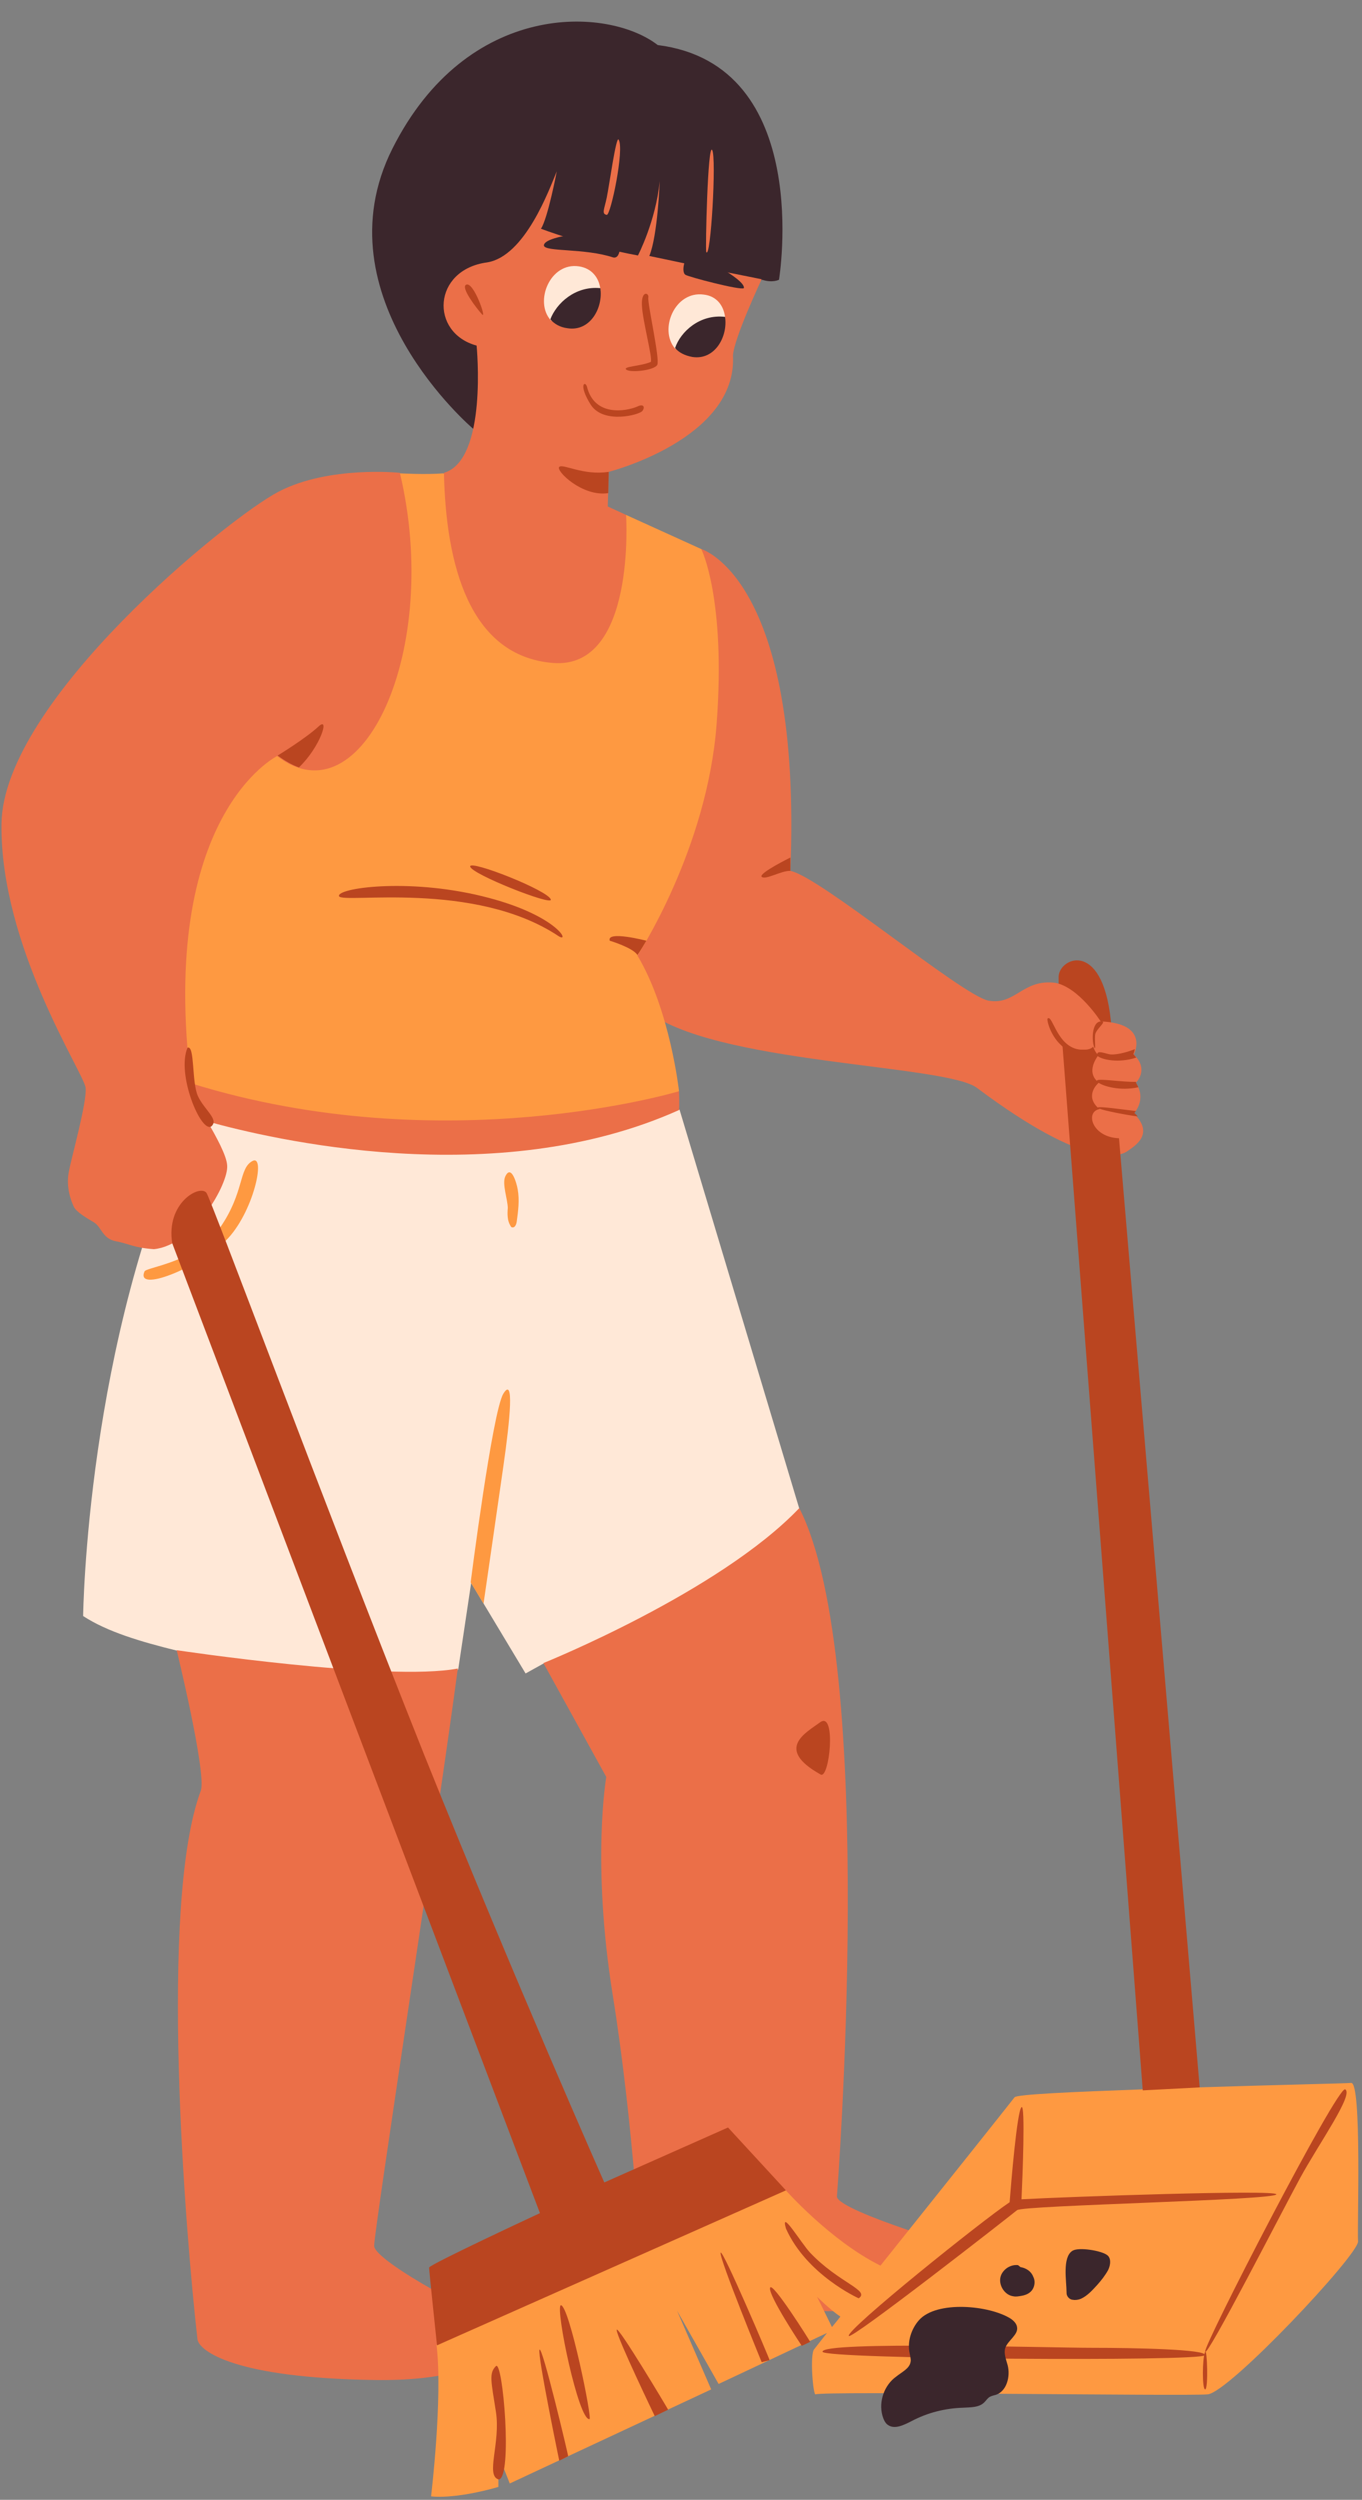<?xml version="1.0" encoding="UTF-8"?><svg xmlns="http://www.w3.org/2000/svg" xmlns:xlink="http://www.w3.org/1999/xlink" height="504.9" preserveAspectRatio="xMidYMid meet" version="1.0" viewBox="-0.3 -4.4 275.2 504.9" width="275.2" zoomAndPan="magnify"><rect x="-0.3" y="-4.4" width="275.2" height="504.9" fill="#808080" stroke="none"/><g id="change1_1"><path d="M213.6,195.9v-3.1c0.2-3.9,9.4-7.7,10.7,10.6C225.7,221.8,213.6,195.9,213.6,195.9z" fill="#BA4520"/></g><g id="change2_1"><path d="M141.4,106.5c0,0,20.4,5.8,18,65c5.9,1.1,34.6,25.1,40,26.2c5.5,1,6.9-4.4,13.5-3.6c4.8,0.9,9.2,7.8,9.2,7.8 c10,0.4,6.7,6.7,6.7,6.7c3.2,3.1,0.4,5.7,0.4,5.7c2.3,3.4-0.4,6.2-0.4,6.2c4.3,4.2,0.1,6.6-1.3,7.6c-1.4,1-8.1,3.9-30.3-12.7 c-6-4.9-54-4.8-67.1-15.9c-13.1-11-4.2-40.2-0.9-50.9C132.6,138.1,141.4,106.5,141.4,106.5z" fill="#EB6F48"/></g><g id="change3_1"><path d="M137,219.7l24.2,80.6c0,0,3.5,26.6-18.8,31.4s-32.9-0.1-32.9-0.1l-3.6,2l-11-18.3l-2.6,17.4 c0,0-26.8,41.4-56.8-3.7c-7.3-1.8-14.1-3.8-19-7c0,0,0.6-55.6,22-100.9C38.4,220.9,109.5,229.8,137,219.7z" fill="#FFE8D7"/></g><g id="change4_1"><path d="M95.3,82.2c0,0-31.4-26.6-16.3-56.6s43.5-28.7,53.6-20.9c31.7,4,24.5,47.4,24.5,47.4s-1.3,0.7-3.4,0 L95.3,82.2z" fill="#3B262C"/></g><g id="change5_1"><path d="M113,107.2l13.2-7.6l15.2,6.9c0,0,5,9.9,3.1,35.3s-16,46.8-16,46.8c6.6,11,8.4,27.4,8.4,27.4 s-18.6,10.3-54.8,9.7s-46-10.1-46-10.1s-4.6-43.7,1.6-55.6c6.2-11.9,42.8-68.8,42.8-68.8s5.2,0.3,8.8,0L113,107.2z" fill="#FE9941"/></g><g id="change2_2"><path d="M30.8,247.9c-4.2-0.3-5-1.1-7.7-1.6s-2.9-2.9-4.4-3.8c-1.5-0.9-3.6-2.1-4.1-3.2s-1.6-3.8-1-7 c0.6-3.2,3.7-14.1,3.4-17c-0.3-2.9-17.3-28.5-17-53.3c0.3-24.8,45.8-61.8,56-67.1s24.5-3.8,24.5-3.8c8.5,35.8-7.6,70.5-24.8,57.2 c0,0-24.1,11.9-17.4,66.1c51.2,15.9,98.6,1.6,98.6,1.6s0.1,2.7,0,3.8c-37.2,16.7-82.7,5.8-95.3,2.3c1.8,3.1,3.9,6.9,4,8.9 C45.9,234.7,38.9,247.1,30.8,247.9z M197.7,450.2c-0.6,0.4-28.4-7.9-28.9-10.9c0,0,8.4-107.8-7.6-139.1 c-16.2,17-51.7,31.3-51.7,31.3l12.7,23c0,0-3,17.2,1.3,44c4.3,26.8,5.7,55,5.7,55s21.7,9.1,38.7,8.9S198.3,449.8,197.7,450.2z M101.6,464.9c-3-0.2-26.3-12.5-26.3-15.7c0-3.2,13.1-87.8,16.9-116.6c-14.1,2.7-56.8-3.7-56.8-3.7s6,24.6,4.9,28.3 c-8.6,22.9-3.1,89.7-0.7,110.9c0.4,2.4,7.6,7.8,35.8,8.2C103.5,476.7,104.6,465.1,101.6,464.9z M89.4,91.1c0.4,18.5,5.1,37,22,38.4 c16.9,1.4,14.8-29.9,14.8-29.9l-3.7-1.7l0.2-7c0,0,26-6.6,25.1-23.5c0.2-3.5,5.8-15.4,5.8-15.4c-8.7-1.7-16.4-3.4-22.7-4.7 c1.7-4.1,2.1-15.1,2.1-15.1c-0.8,8.1-4.4,15-4.4,15c-10.4-1.9-19.6-5.4-19.6-5.4c1.4-2.1,3.2-11.6,3.2-11.6 c-1.5,3.6-6.4,17.2-14.1,18.4C87.1,50.1,86.5,62.8,96,65.4C96,65.4,98.3,88.5,89.4,91.1z M122.3,39c0.8,0.1,3.6-13.3,2.4-15.2 c-0.5-0.9-1.9,9.3-2.4,11.7S121.2,38.8,122.3,39z M143.6,25.9c-0.9-1.5-1.4,20.1-1.2,20.6C143.3,48.2,144.5,27.4,143.6,25.9z" fill="#EB6F48"/></g><g id="change5_2"><path d="M45.3,246.2c-5.6,5.5-18.3,10.6-16.4,6.2c0.4-0.9,10.5-1.8,15.3-8.9c4.9-7.1,3.7-11.9,6.5-13.4 S50.9,240.7,45.3,246.2z M101.4,291.8c1.4-9.8,2.2-18.3,0-14.7c-2.2,3.6-6.6,38.1-6.6,38.1l2.6,4.3 C97.4,319.5,100,301.6,101.4,291.8z M274.1,448.3c0.2,2.6-26.1,30.6-30.4,30.9c-4.4,0.4-78.1-0.7-79.2,0c-0.5,0.3-1.2-8-0.3-9.1 c0.1-0.1,1-1.3,2.6-3.3l-21.9,10.3l-8.4-14.8l6.9,15.9l-40.7,19l-2.3-5.8v6.5c-9.1,2.6-13.6,1.9-13.6,1.9s2.4-19.9,1.1-30.6 l70.5-31.3c0,0,9.1,10.3,19.2,15.3c11.6-14.5,26.5-33.2,27.1-34c0.4-0.6,12.1-1.1,25.7-1.6c3.7-0.1,5.5-12.1,11.5-0.4 c15.4-0.5,29.9-0.8,30.8-0.9C274.9,416,273.9,445.7,274.1,448.3z M167.8,465.6c0.5-0.6,1.1-1.3,1.7-2.1c-2.2-1.5-4.7-4-4.7-4 L167.8,465.6z M102.8,243.1c0.1,0.2,0.2,0.4,0.4,0.4c0.5,0.1,0.8-0.5,0.9-1.1c0.3-2.2,0.6-4.4,0.2-6.6c-0.2-1.2-1.3-5.1-2.5-2.6 c-0.7,1.5,0.5,4.7,0.5,6.4C102.2,240.8,102.2,242.1,102.8,243.1z" fill="#FE9941"/></g><g id="change3_2"><path d="M111,60.3c-3.4-3.7-0.2-11.8,5.7-10.9c2.6,0.4,4,2.3,4.3,4.5C121.6,57.7,111.8,61.1,111,60.3z M141.9,55.1 c-5.9-0.8-9.1,7.1-5.8,10.9c0.8,0.9,10.7-2.5,10.1-6.4C145.9,57.3,144.5,55.4,141.9,55.1z" fill="#FFE8D7"/></g><g id="change1_2"><path d="M262.4,435.5c-3.7,6.8-18.8,36.3-19.2,35.1c-0.4-1.2,26.8-53.9,28.3-53C273.3,418.6,266.1,428.7,262.4,435.5 z M243.2,470.6c-0.6,1.4-0.6,7.6,0,7.6C243.9,478.2,243.6,469.7,243.2,470.6z M165.5,343.4c-3,2.2-9.3,5.4,0,10.6 C167.3,355.1,168.7,341.3,165.5,343.4z M220.8,207.1c-0.5-1.1-0.6-5.2,1.4-5.2c1.3-0.1-1,1.5-1.2,2.6 C220.8,205.5,221.2,208.1,220.8,207.1z M94.7,170.6c0.1,1.5,16.6,8,16.3,6.7C110.6,175.5,94.6,169.2,94.7,170.6z M122.6,95.2 l0.1-4.3c-5.2,0.8-9.2-1.7-10-1S117.3,96,122.6,95.2z M112.6,184.7c2.4,1.5-0.3-4.4-15.5-8.1c-15.2-3.7-29.4-1.6-28.9,0 C68.8,178.2,95.5,173.3,112.6,184.7z M93.9,53.1c-1.2,0.5,2.1,4.8,3.2,6C98.1,60.2,95.4,52.4,93.9,53.1z M126.3,70.3 c1,0.6,5.6,0.1,6.2-1s-2-12.4-1.8-13.6c0.2-0.9-1.4-1.6-1.3,1.5c0.1,3.1,2.2,10.7,1.8,11.5C129.1,69.6,125.3,69.6,126.3,70.3z M129.5,78.6c0.6-0.8,0.2-1.5-1-0.9c-2.3,1-8.7,2.1-10.2-4c-0.4-1.3-1.8-0.4,0.8,3.7C121.7,81.3,128.9,79.4,129.5,78.6z M214.1,206.7c0.1,0.1,0.2,0.2,0.3,0.3l16.2,210.8l11.5-0.6l-16.3-191.7c-5.5-0.2-6.9-5.4-3.9-5.9c0,0-0.1-0.1-0.1-0.1 c0.9,0.4,4.9,1.2,7.8,1.6c-0.2-0.2-0.4-0.5-0.7-0.7c0,0,0.2-0.2,0.3-0.4c-2.6-0.3-7.4-1-7.7-0.7c-2.5-2.4-0.2-4.7,0.2-5 c1,0.7,4.3,1.7,8,0.9c-0.1-0.3-0.3-0.6-0.5-1c0,0,0,0,0.1-0.1c-2.7,0.1-7.4-0.7-7.9-0.3c0,0-0.1,0.1-0.1,0.1c-1.9-1.9-0.2-4.4,0.2-5 c0.8,0.7,4.2,1.5,7.8,0.3c-0.2-0.2-0.4-0.5-0.6-0.7c0,0,0.2-0.4,0.3-1c-1.7,0.7-4.2,1.3-5.3,1c-1.5-0.4-2.2-0.6-2.3,0 c-0.6-0.7-0.8-1.5-0.8-1.5c-0.4,0.4-1,0.6-1.6,0.6c-0.3,0-0.7,0-1,0c0,0,0,0,0,0c-4.7-0.4-5.6-7.1-6.6-6.3 C211.1,201.3,211.8,204.6,214.1,206.7z M159.4,171.5v-2.7c0,0-6.5,3.2-5.8,3.9C154.4,173.4,157.6,171.4,159.4,171.5z M64.1,142.3 c-2.7,2.5-8.3,5.9-8.3,5.9c1.5,1.1,2.9,1.9,4.3,2.4C64.4,146.5,66.4,140.2,64.1,142.3z M122.9,185.6c0,0,4.7,1.4,5.6,2.9 c0,0,0.7-1,1.8-2.9C130.3,185.6,122.2,183.5,122.9,185.6z M163.4,450.6c-1.8-1.9-6.1-9.1-4.9-4.9c4.2,9.4,14.7,14.1,14.7,14.1 C175.6,458.2,169.2,456.7,163.4,450.6z M155.3,457.7c-0.4,1.5,6.4,11.7,6.4,11.7l1.7-0.8C163.4,468.5,155.6,456.1,155.3,457.7z M42.4,223.1c1.6-1.4-1.4-3.3-2.7-6.1s-0.6-10.3-2.1-9.8C35.3,212.5,40.3,224.5,42.4,223.1z M220.3,469.8c-8.6,0-54.8-1.4-54.4,0.8 c0.3,1.5,76.7,2,77.2,0.7C243.8,470.1,228.9,469.8,220.3,469.8z M145.3,450.6c-0.3,1.1,8.3,22.1,8.3,22.1l1.6-0.4 C155.3,472.3,145.6,449.5,145.3,450.6z M206.1,439.8c0.2-4.2,0.8-19.4,0-18.6c-0.9,0.8-2.1,15.3-2.4,19.2c-5.3,3.5-33,25.7-32.5,27 c0.3,1,32.8-24.4,34-25.4c1.2-1,52.2-2,52.4-3.2C257.6,437.8,215.2,439.3,206.1,439.8z M99.9,473.5c-1.4,1.4-1,2.9,0,9.2 s-2.2,13,0.6,13.7C103.3,495.9,101.3,472.1,99.9,473.5z M146.8,425.3l-25,11.1c0,0-18-40.6-36.4-86.4 c-21.2-53.2-43.2-112.6-44-113.5c-1.4-1.7-8.2,2.1-6.9,10.2l74.3,195.9c0,0-22.4,10.4-22.4,11s1.6,15.7,1.6,15.7l70.5-31.3 L146.8,425.3z M108.7,470.2c-0.4,1.2,4,22.4,4,22.4l1.8-0.9C114.6,491.8,109.2,469,108.7,470.2z M124.3,466.2 c0,1.4,7.7,17.4,7.7,17.4l2.7-1.3C134.8,482.4,124.3,464.8,124.3,466.2z M113,461.2c-1.1,0.7,3.6,23.3,5.8,23 C119.5,484.6,114.7,461,113,461.2z" fill="#BA4520"/></g><g id="change4_2"><path d="M121,53.8c0.6,3.9-2,8.8-6.6,8.1c-1.6-0.2-2.7-0.9-3.5-1.8C112.1,56.9,115.9,53.3,121,53.8z M136.1,65.9 c0.8,0.9,1.9,1.5,3.5,1.8c4.6,0.7,7.2-4.2,6.6-8.1C141.1,59,137.2,62.6,136.1,65.9z M150,53.8c0.4-1.8-9.6-6.9-10.7-6.9 c-1.1,0-2.1,3.6-1.1,4.2C138.7,51.5,149.4,54.3,150,53.8z M109.6,45.2c0.2,1.3,8.3,0.5,14,2.4c1.8,0.4,1.6-4,0.8-4.9 C123.6,41.9,109.5,42.9,109.6,45.2z M185.4,464.2c-1.6,1.8-2.4,4.4-1.9,6.7c0.1,0.6,0.3,1.2,0.2,1.7c-0.2,1.4-1.8,2.1-2.9,3 c-2.4,1.7-3.6,5-2.8,7.9c0.2,0.7,0.5,1.4,1,1.8c1.4,1.1,3.3,0.1,4.9-0.7c3.2-1.7,6.8-2.6,10.4-2.7c1.5-0.1,3.2,0,4.3-1.1 c0.4-0.4,0.6-0.8,1.1-1.1c0.4-0.2,0.8-0.3,1.2-0.4c2.2-0.7,3-3.7,2.4-6c-0.3-1.1-0.8-2.3-0.5-3.4c0.5-1.6,2.7-2.7,2.4-4.3 c-0.1-0.7-0.7-1.3-1.3-1.7C199.6,461.2,189,460.2,185.4,464.2z M215.2,458.5c0,0.2,0,0.5,0.1,0.7c0.2,0.5,0.7,0.9,1.2,0.9 c0.5,0.1,1.1,0,1.6-0.2c1.3-0.6,2.3-1.7,3.3-2.8c0.8-0.9,1.6-1.9,2.2-3c0.5-1,0.7-2.5-0.3-3.1c-1.1-0.8-5.6-1.6-6.9-0.8 C214.3,451.5,215.2,456.4,215.2,458.5z M205.4,453.1c-1.7-0.2-3.4,1.1-3.6,2.7s1,3.4,2.7,3.6c0.5,0.1,1,0,1.6-0.1 c0.6-0.1,1.2-0.3,1.7-0.7c0.9-0.7,1.2-2.1,0.7-3.1c-0.4-1.1-1.4-1.8-2.6-2" fill="#3B262C"/></g></svg>
